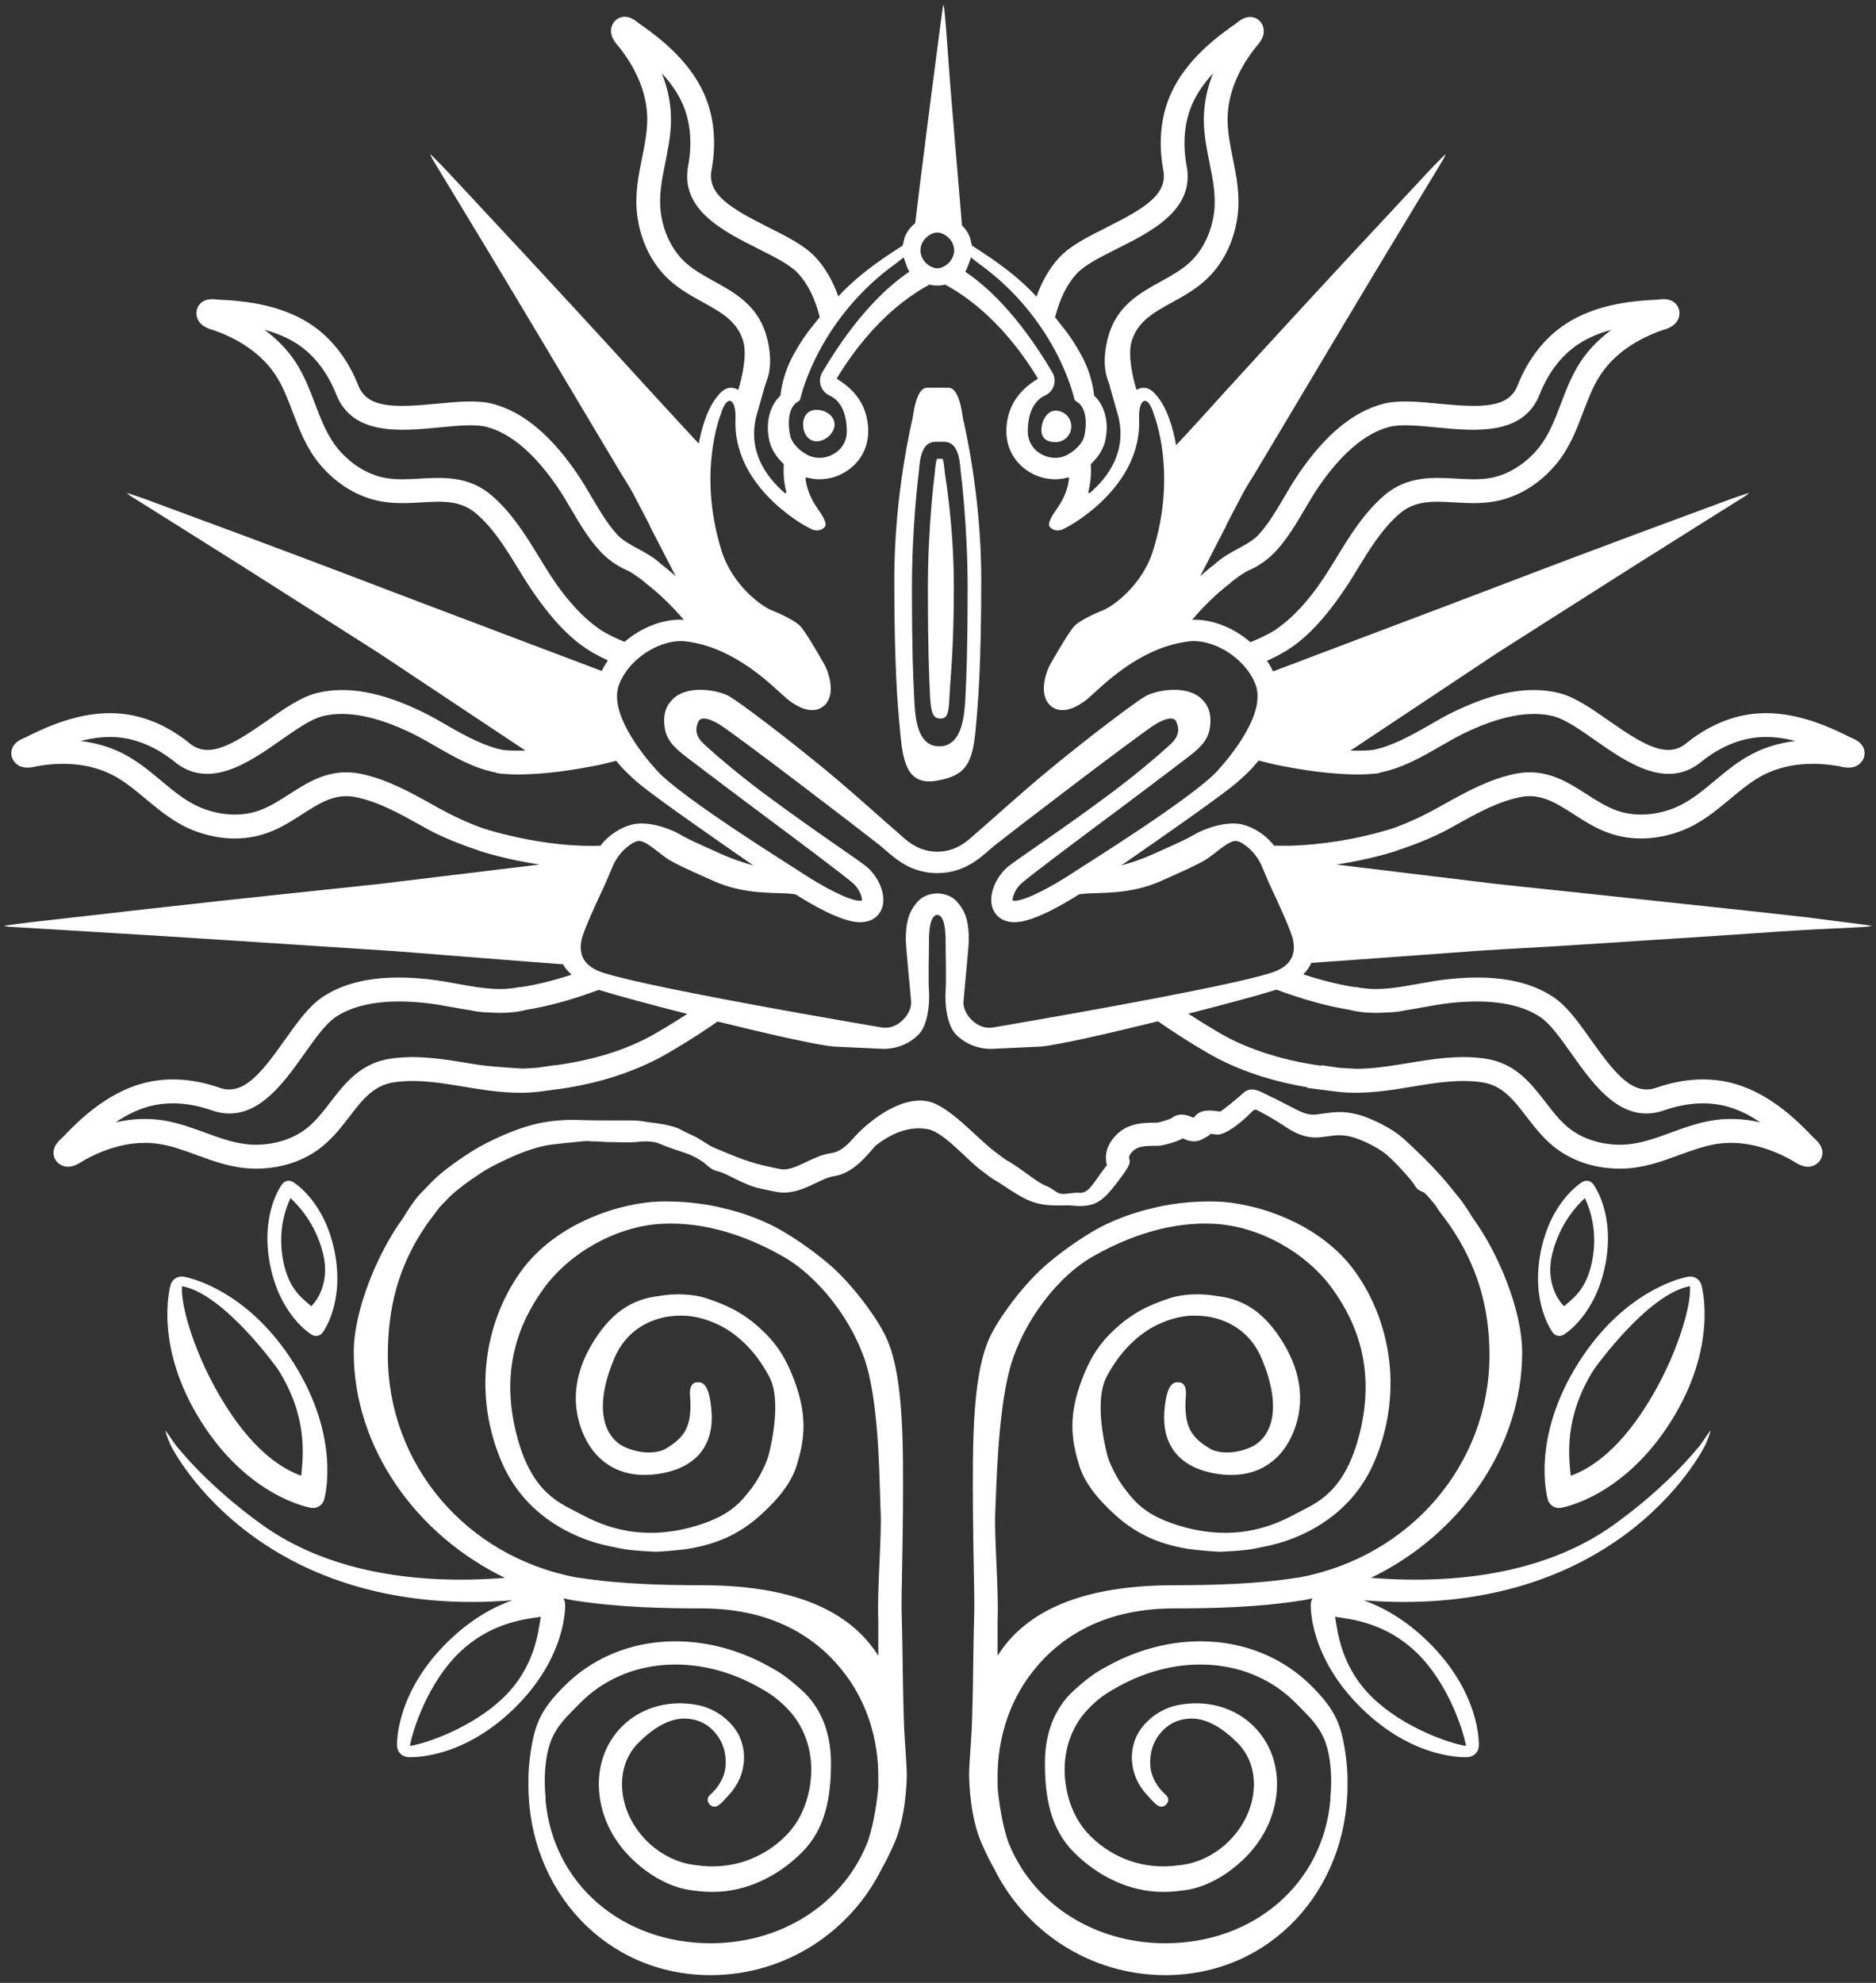 <svg width="141" height="149" viewBox="0 0 141 149" fill="none" xmlns="http://www.w3.org/2000/svg">
<rect x="0" y="0" width="141" height="149" fill="#333333" stroke="none"/>
<g id="Group">
<g id="Group_2">
<path id="Vector" d="M69.903 52.286C69.966 53.612 70.148 53.996 70.678 53.996C71.249 53.996 71.306 53.546 71.371 52.188C71.438 50.797 71.691 48.82 71.691 44.072C71.691 39.47 71.022 35.618 71.017 35.579C71.015 35.566 71.014 35.553 71.013 35.539C70.966 34.894 70.894 34.601 70.85 34.476H70.419C70.376 34.601 70.303 34.894 70.257 35.539C70.256 35.553 70.254 35.566 70.253 35.579C70.248 35.618 69.74 39.543 69.74 44.145C69.74 48.893 69.832 50.797 69.898 52.188L69.903 52.286Z" fill="white"/>
<path id="Vector_2" d="M67.649 54.932C67.858 57.257 68.177 59.036 70.38 58.669C72.602 58.3 73.096 57.364 73.33 54.794C73.508 52.84 73.751 50.164 73.751 43.503C73.751 37.051 72.403 31.562 72.39 31.507C72.384 31.482 72.379 31.457 72.375 31.431C72.141 29.725 71.746 29.137 71.287 29.137H69.679C69.221 29.137 68.825 29.725 68.591 31.431C68.587 31.457 68.582 31.482 68.576 31.507C68.563 31.562 67.215 37.06 67.215 43.503C67.215 50.164 67.458 52.84 67.636 54.794L67.649 54.932ZM69.063 35.422C69.142 34.342 69.316 33.197 70.333 33.197H70.936C71.953 33.197 72.127 34.342 72.206 35.422C72.246 35.739 72.727 39.623 72.727 44.145C72.727 48.926 72.635 50.849 72.567 52.254C72.503 53.591 72.384 56.081 70.596 56.081C68.883 56.081 68.777 53.836 68.706 52.351L68.702 52.254C68.634 50.85 68.542 48.926 68.542 44.145C68.542 39.623 69.023 35.739 69.063 35.422Z" fill="white"/>
<path id="Vector_3" d="M61.381 33.162C62.033 33.162 62.727 32.549 62.727 31.896C62.727 31.243 62.033 30.798 61.381 30.798C60.728 30.798 60.363 31.243 60.363 31.896C60.363 32.549 60.728 33.162 61.381 33.162Z" fill="white"/>
<path id="Vector_4" d="M78.274 32.295C78.274 32.948 78.684 33.224 79.337 33.224C79.99 33.224 80.519 32.694 80.519 32.041C80.519 31.389 79.99 30.86 79.337 30.86C78.684 30.86 78.274 31.642 78.274 32.295Z" fill="white"/>
<path id="Vector_5" d="M111.253 71.434C113.545 71.286 115.831 71.179 118.12 71.029C121.558 70.805 124.994 70.578 128.432 70.361C130.719 70.216 133.01 70.038 135.296 69.901C136.961 69.802 138.613 69.745 140.277 69.642C140.407 69.635 140.554 69.604 140.697 69.568L140.268 69.507C139.763 69.435 139.261 69.366 138.753 69.308L135.721 68.92C131.768 68.468 127.812 68.065 123.858 67.634C120.851 67.308 117.837 66.992 114.83 66.674C114.028 66.589 113.226 66.502 112.425 66.417L100.449 64.965C102.972 64.584 104.831 63.98 104.974 63.932L104.969 63.918C106.535 63.42 108.014 62.771 108.861 62.303L109.389 62.008C111.027 61.097 112.574 60.236 114.274 59.895C115.795 59.593 116.944 60.328 118.272 61.181C119.074 61.695 119.902 62.227 120.883 62.582C122.579 63.199 124.54 63.139 126.404 62.419C127.846 61.86 128.955 60.937 130.026 60.044C130.751 59.44 131.435 58.869 132.207 58.416C134.266 57.208 136.607 57.292 138.208 57.575L138.291 57.595C138.632 57.673 139.432 57.858 139.917 57.24C140.12 56.98 140.19 56.651 140.107 56.34C139.958 55.771 139.403 55.544 139.104 55.423L139.044 55.398C138.744 55.243 138.429 55.089 138.11 54.942C137.429 54.63 136.798 54.379 136.183 54.179C134.771 53.718 133.42 53.525 132.165 53.605C130.279 53.724 128.399 54.505 126.726 55.865C125.277 57.039 123.479 55.945 120.903 54.144C119.603 53.236 118.377 52.379 117.19 52.081C114.954 51.518 112.353 51.981 109.234 53.5C108.587 53.814 107.945 54.186 107.323 54.544C105.989 55.315 104.533 56.102 103.158 56.359C102.888 56.388 102.342 56.427 101.501 56.401L112.522 49.073C113.631 48.367 114.74 47.662 115.848 46.956C118.222 45.445 120.596 43.934 122.973 42.427C124.572 41.415 126.177 40.41 127.779 39.404C128.922 38.688 130.065 37.973 131.204 37.254C131.292 37.2 131.374 37.118 131.462 37.033L131.158 37.135C130.757 37.266 130.356 37.401 129.961 37.546L127.547 38.439C124.51 39.563 121.474 40.685 118.444 41.828C116.133 42.699 113.823 43.579 111.515 44.46C110.327 44.912 109.138 45.361 107.95 45.812L95.685 50.45C95.549 50.167 95.39 49.895 95.212 49.633C95.218 49.64 95.225 49.644 95.231 49.653C96.316 49.163 96.936 48.743 97.094 48.621C97.116 48.607 97.13 48.598 97.132 48.597C99.092 47.255 100.803 44.744 101.665 43.35L101.981 42.834C102.959 41.235 103.883 39.727 105.197 38.595C106.373 37.584 107.732 37.662 109.308 37.751C110.257 37.807 111.239 37.863 112.266 37.69C114.045 37.395 115.723 36.381 116.994 34.837C117.976 33.643 118.487 32.295 118.982 30.991C119.317 30.109 119.632 29.276 120.082 28.504C121.282 26.441 123.362 25.366 124.895 24.827L124.974 24.801C125.311 24.704 126.098 24.472 126.217 23.696C126.266 23.368 126.167 23.049 125.942 22.817C125.533 22.397 124.938 22.472 124.618 22.512L124.553 22.519C124.219 22.532 123.868 22.553 123.518 22.582C122.773 22.643 122.101 22.735 121.465 22.864C120.009 23.156 118.737 23.652 117.686 24.337C116.104 25.367 114.849 26.969 114.058 28.974C113.374 30.706 111.274 30.637 108.147 30.335C106.57 30.183 105.083 30.039 103.902 30.361C101.682 30.966 99.644 32.649 97.673 35.502C97.251 36.114 96.875 36.755 96.51 37.373C95.923 38.373 95.366 39.318 94.644 40.129C94.234 40.59 93.655 40.902 93.042 41.234C92.441 41.557 91.827 41.899 91.289 42.4C91.087 42.552 90.698 42.858 90.206 43.3L92.153 39.524L92.134 39.522C92.582 38.66 93.011 37.833 93.413 37.076C93.704 36.526 94.054 36.012 94.373 35.477C95.505 33.584 96.634 31.691 97.764 29.797C99.409 27.035 101.054 24.277 102.706 21.524C103.823 19.657 104.951 17.798 106.076 15.94C106.886 14.606 107.695 13.271 108.5 11.934C108.561 11.833 108.604 11.707 108.65 11.572L108.387 11.836C108.044 12.181 107.701 12.524 107.371 12.879L105.277 15.127C102.757 17.83 100.237 20.533 97.735 23.252C95.82 25.331 93.913 27.417 92.008 29.504C91.254 30.329 90.417 31.278 89.083 32.716C89.083 32.716 88.398 33.448 88.398 33.448C88.392 33.421 88.39 33.41 88.39 33.408C88.163 32.143 87.741 30.838 87.18 30.052C86.645 29.301 86.187 28.914 85.43 29.28C85.425 29.282 85.42 29.282 85.415 29.285C85.144 28.403 84.739 26.665 85.06 25.625C85.515 24.146 86.704 23.49 88.079 22.73C88.91 22.272 89.767 21.799 90.543 21.109C91.887 19.915 92.766 18.169 93.019 16.191C93.214 14.664 92.932 13.255 92.658 11.893C92.472 10.972 92.299 10.101 92.269 9.211C92.187 6.834 93.372 4.821 94.379 3.554L94.433 3.49C94.665 3.229 95.205 2.616 94.895 1.899C94.764 1.596 94.509 1.379 94.198 1.303C93.63 1.166 93.166 1.545 92.917 1.749L92.866 1.79C92.594 1.976 92.308 2.18 92.027 2.392C91.43 2.841 90.912 3.274 90.445 3.72C89.373 4.738 88.562 5.831 88.038 6.966C87.248 8.676 87.04 10.694 87.436 12.804C87.778 14.628 85.969 15.685 83.17 17.09C81.759 17.797 80.428 18.466 79.602 19.364C78.877 20.154 78.317 21.129 77.904 22.289C76.661 20.937 75.119 19.76 73.075 18.472C73.06 18.463 73.049 18.45 73.045 18.433C73.019 18.321 72.91 17.869 72.912 17.874C72.835 17.671 72.738 17.475 72.611 17.294C72.517 17.166 72.413 17.046 72.301 16.935C72.112 14.707 71.921 12.464 71.74 10.247C71.59 8.414 71.428 6.601 71.3 4.768C71.191 3.211 71.106 2.034 70.97 0.665C70.96 0.563 70.93 0.455 70.894 0.339L70.843 0.665C70.776 1.067 69.525 10.742 69.139 13.88C69.021 14.841 68.905 15.803 68.788 16.765C68.793 16.761 68.799 16.758 68.804 16.754C68.61 16.912 68.432 17.091 68.284 17.294C68.156 17.475 68.06 17.671 67.982 17.874C67.984 17.869 67.875 18.321 67.849 18.433C67.845 18.45 67.834 18.463 67.819 18.472C65.784 19.754 64.247 20.926 63.007 22.27C62.593 21.112 62.034 20.137 61.31 19.348C60.483 18.449 59.153 17.781 57.742 17.074C54.943 15.669 53.134 14.612 53.476 12.788C53.872 10.678 53.663 8.66 52.874 6.95C52.349 5.815 51.539 4.722 50.467 3.704C50 3.258 49.482 2.824 48.884 2.376C48.603 2.164 48.318 1.96 48.045 1.774L47.994 1.733C47.745 1.529 47.282 1.15 46.714 1.287C46.402 1.363 46.147 1.58 46.016 1.882C45.706 2.6 46.247 3.213 46.478 3.474L46.533 3.538C47.54 4.805 48.724 6.818 48.643 9.195C48.613 10.085 48.44 10.955 48.254 11.877C47.98 13.239 47.698 14.648 47.893 16.175C48.146 18.152 49.025 19.899 50.368 21.093C51.145 21.783 52.001 22.256 52.833 22.714C54.208 23.473 55.397 24.13 55.852 25.609C56.175 26.656 55.762 28.413 55.49 29.288C55.482 29.285 55.473 29.284 55.464 29.28C54.707 28.914 54.25 29.301 53.714 30.052C53.168 30.818 52.749 32.099 52.517 33.334C51.19 31.904 49.733 30.324 48.984 29.504C47.079 27.417 45.172 25.331 43.257 23.252C40.756 20.533 38.236 17.83 35.716 15.127L33.622 12.879C33.291 12.524 32.948 12.181 32.605 11.836L32.342 11.572C32.388 11.707 32.431 11.833 32.492 11.934C33.297 13.271 34.107 14.606 34.916 15.94C36.041 17.799 37.169 19.658 38.286 21.524C39.938 24.277 41.583 27.035 43.228 29.797C44.358 31.691 45.487 33.584 46.619 35.477C46.938 36.012 47.288 36.526 47.58 37.076C47.981 37.833 48.411 38.66 48.858 39.522L48.839 39.524L50.788 43.303C50.295 42.86 49.906 42.553 49.703 42.4C49.166 41.899 48.551 41.557 47.95 41.234C47.338 40.902 46.759 40.59 46.348 40.129C45.626 39.318 45.069 38.373 44.482 37.373C44.117 36.755 43.741 36.114 43.319 35.502C41.348 32.649 39.31 30.966 37.09 30.361C35.91 30.039 34.422 30.183 32.846 30.335C29.719 30.637 27.618 30.706 26.934 28.974C26.143 26.969 24.889 25.367 23.306 24.337C22.255 23.652 20.983 23.156 19.527 22.864C18.891 22.735 18.219 22.643 17.474 22.582C17.124 22.553 16.773 22.532 16.439 22.519L16.374 22.512C16.054 22.472 15.46 22.397 15.05 22.817C14.826 23.049 14.726 23.368 14.775 23.696C14.894 24.472 15.681 24.704 16.018 24.801L16.098 24.827C17.63 25.366 19.71 26.441 20.91 28.504C21.36 29.276 21.676 30.109 22.01 30.991C22.506 32.295 23.017 33.643 23.998 34.837C25.27 36.381 26.948 37.395 28.726 37.69C29.753 37.863 30.736 37.807 31.684 37.751C33.261 37.662 34.62 37.584 35.796 38.595C37.11 39.727 38.033 41.235 39.011 42.834L39.327 43.35C40.189 44.744 41.901 47.255 43.861 48.597C43.862 48.598 43.876 48.607 43.898 48.621C44.056 48.743 44.607 49.133 45.69 49.622C45.516 49.878 45.359 50.143 45.224 50.419L33.042 45.812C31.854 45.361 30.665 44.912 29.477 44.46C27.169 43.579 24.86 42.699 22.548 41.828C19.519 40.685 16.483 39.563 13.445 38.439L11.031 37.546C10.637 37.401 10.235 37.266 9.834 37.135L9.53 37.033C9.618 37.118 9.7 37.2 9.788 37.254C10.928 37.973 12.07 38.688 13.213 39.404C14.816 40.41 16.42 41.415 18.019 42.427C20.396 43.934 22.77 45.445 25.144 46.956C26.253 47.662 27.361 48.367 28.47 49.073L39.491 56.401C38.651 56.427 38.104 56.388 37.834 56.359C36.459 56.102 35.003 55.315 33.669 54.544C33.048 54.186 32.405 53.814 31.758 53.5C28.639 51.981 26.039 51.518 23.802 52.081C22.615 52.379 21.389 53.236 20.09 54.144C17.513 55.945 15.715 57.039 14.267 55.865C12.594 54.505 10.714 53.724 8.828 53.605C7.572 53.525 6.222 53.718 4.81 54.179C4.195 54.379 3.563 54.63 2.882 54.942C2.563 55.089 2.248 55.243 1.949 55.398L1.888 55.423C1.589 55.544 1.034 55.771 0.885 56.34C0.802 56.651 0.872 56.98 1.075 57.24C1.56 57.858 2.361 57.673 2.701 57.595L2.784 57.575C4.385 57.292 6.726 57.208 8.785 58.416C9.557 58.869 10.242 59.44 10.966 60.044C12.037 60.937 13.146 61.86 14.588 62.419C16.453 63.139 18.413 63.199 20.11 62.582C21.09 62.227 21.918 61.695 22.721 61.181C24.048 60.328 25.197 59.593 26.718 59.896C28.418 60.236 29.965 61.097 31.603 62.008L32.132 62.303C32.978 62.771 34.458 63.42 36.023 63.918L36.018 63.932C36.161 63.98 38.021 64.585 40.546 64.965L28.568 66.417C27.766 66.502 26.965 66.589 26.162 66.674C23.155 66.992 20.141 67.308 17.134 67.634C13.18 68.065 9.224 68.513 5.272 68.965L2.24 69.308C1.731 69.366 1.229 69.435 0.724 69.507L0.295 69.568C0.438 69.604 0.585 69.635 0.715 69.642C2.379 69.745 4.031 69.842 5.696 69.941C7.982 70.077 10.274 70.216 12.56 70.361C15.998 70.578 19.435 70.805 22.872 71.029C25.161 71.179 27.453 71.33 29.744 71.477C32.357 71.678 39.608 72.267 42.331 72.461C42.47 72.767 42.672 72.958 42.96 73.243C41.408 73.744 40.12 74.034 39.093 74.185C39.09 74.177 39.088 74.17 39.085 74.162C38.94 74.197 38.792 74.221 38.644 74.244C38.376 74.276 38.127 74.3 37.899 74.316C36.779 74.358 35.592 74.146 34.365 73.924C33.657 73.795 32.926 73.663 32.21 73.586C28.753 73.208 26.137 73.648 24.22 74.936C23.2 75.621 22.332 76.845 21.413 78.14C19.59 80.713 18.263 82.352 16.498 81.735C14.46 81.019 12.419 80.918 10.599 81.443C9.388 81.792 8.178 82.432 7.001 83.344C6.486 83.743 5.974 84.192 5.439 84.718C5.188 84.965 4.941 85.216 4.712 85.462L4.662 85.506C4.423 85.722 3.976 86.125 4.025 86.711C4.053 87.034 4.23 87.321 4.512 87.498C5.178 87.917 5.869 87.471 6.166 87.281L6.236 87.236C7.652 86.427 9.831 85.555 12.186 85.998C13.066 86.165 13.904 86.471 14.793 86.797C16.107 87.277 17.465 87.774 19.015 87.812C19.092 87.815 19.169 87.816 19.245 87.816C21.163 87.816 22.945 87.211 24.283 86.1C25.088 85.432 25.691 84.65 26.272 83.894C27.238 82.639 28.072 81.554 29.613 81.327C31.332 81.073 33.082 81.362 34.935 81.669L35.536 81.768C37.097 82.021 38.848 82.246 40.581 82.024C40.604 82.021 42.759 81.739 42.749 81.725C44.788 81.385 47.412 80.683 49.897 79.31C50.001 79.251 51.972 78.137 53.933 76.76C57.77 77.708 61.558 78.566 62.701 78.644C62.797 78.65 66.296 78.816 66.391 78.816C67.404 78.816 68.331 78.445 69.025 77.755C69.734 77.05 69.88 75.437 69.827 74.575C69.76 73.479 69.823 71.737 69.823 70.689C69.823 68.949 70.236 68.763 70.447 68.742C70.659 68.763 71.071 68.949 71.071 70.689C71.071 71.737 71.135 73.479 71.067 74.575C71.014 75.437 71.16 77.05 71.869 77.755C72.563 78.445 73.49 78.816 74.504 78.816C74.598 78.816 78.097 78.65 78.193 78.644C79.344 78.566 83.172 77.697 87.034 76.742C89.003 78.127 90.991 79.251 91.095 79.31C93.58 80.683 96.242 81.365 98.281 81.705C98.271 81.719 98.262 81.734 98.252 81.748C98.871 81.827 100.389 82.021 100.411 82.024C102.145 82.246 103.895 82.021 105.457 81.768L106.058 81.669C107.91 81.362 109.66 81.073 111.379 81.327C112.92 81.554 113.754 82.639 114.72 83.894C115.302 84.65 115.904 85.432 116.709 86.1C118.047 87.211 119.83 87.816 121.747 87.816C121.824 87.816 121.9 87.815 121.978 87.812C123.528 87.774 124.885 87.277 126.2 86.797C127.088 86.471 127.926 86.165 128.806 85.998C131.161 85.555 133.34 86.427 134.756 87.236L134.826 87.281C135.123 87.471 135.814 87.917 136.48 87.498C136.762 87.321 136.939 87.034 136.967 86.711C137.017 86.125 136.57 85.722 136.33 85.506L136.28 85.462C136.051 85.216 135.805 84.965 135.553 84.718C135.018 84.192 134.506 83.743 133.992 83.344C132.814 82.432 131.604 81.792 130.393 81.443C128.573 80.918 126.532 81.019 124.495 81.735C122.729 82.352 121.403 80.713 119.579 78.14C118.66 76.845 117.793 75.621 116.772 74.936C114.855 73.648 112.239 73.208 108.782 73.586C108.066 73.663 107.335 73.795 106.627 73.924C105.4 74.146 104.214 74.358 103.093 74.316C102.865 74.3 102.616 74.276 102.349 74.244C102.2 74.221 102.052 74.197 101.907 74.162C101.905 74.17 101.902 74.177 101.899 74.185C100.856 74.031 99.543 73.735 97.958 73.219C98.23 72.942 98.424 72.65 98.559 72.355C101.197 72.167 108.606 71.638 111.253 71.434ZM92.077 44.123C92.078 44.124 92.08 44.126 92.082 44.127C92.118 44.095 92.166 44.053 92.223 44.005C92.398 43.866 92.504 43.789 92.509 43.786L92.501 43.775C92.9 43.452 93.455 43.034 93.879 42.85C94.597 42.539 95.361 42.016 95.98 41.321C96.821 40.377 97.447 39.312 98.054 38.28C98.418 37.663 98.76 37.079 99.146 36.522C100.844 34.063 102.603 32.572 104.374 32.089C105.238 31.852 106.567 31.982 107.975 32.118C110.879 32.4 114.493 32.75 115.724 29.632C116.376 27.976 117.394 26.663 118.663 25.838C119.355 25.386 120.178 25.034 121.115 24.783C120.037 25.572 119.164 26.52 118.535 27.602C118.012 28.502 117.654 29.444 117.308 30.355C116.844 31.577 116.406 32.731 115.612 33.698C114.631 34.891 113.304 35.703 111.973 35.924C111.142 36.062 110.3 36.014 109.41 35.962C107.697 35.865 105.754 35.752 104.029 37.237C102.503 38.551 101.461 40.252 100.454 41.898L100.141 42.407C99.515 43.422 98.034 45.838 95.886 47.308C95.881 47.312 95.879 47.313 95.874 47.317C95.859 47.326 95.754 47.391 95.66 47.45C95.352 47.635 94.762 47.938 93.984 48.256L93.985 48.258C92.73 47.175 91.12 46.519 89.604 46.568C90.593 45.401 91.546 44.557 92.077 44.123ZM80.916 20.572C81.52 19.913 82.709 19.317 83.969 18.685C86.568 17.381 89.803 15.758 89.189 12.476C88.863 10.732 89.024 9.087 89.658 7.715C90.003 6.966 90.509 6.232 91.168 5.524C90.675 6.761 90.443 8.024 90.485 9.272C90.52 10.308 90.718 11.293 90.909 12.245C91.166 13.522 91.407 14.729 91.249 15.966C91.054 17.493 90.365 18.88 89.359 19.774C88.731 20.331 87.996 20.738 87.219 21.168C85.72 21.994 84.021 22.932 83.354 25.098C82.99 26.28 82.901 27.533 83.252 28.525C83.306 28.677 83.361 28.834 83.416 28.992L83.401 28.989L84.067 31.344C84.672 33.922 83.333 35.816 81.924 37.034C81.865 37.085 81.779 37.029 81.798 36.954C81.949 36.37 82.032 35.69 81.986 34.91C81.984 34.889 81.992 34.868 82.007 34.853C82.485 34.403 82.998 33.733 83.118 32.856C83.179 32.547 83.431 30.887 82.242 29.725C82.232 29.715 82.225 29.703 82.224 29.689C82.213 29.504 82.099 28.085 81.112 26.4C80.77 25.813 80.421 25.24 79.871 24.566L79.841 24.528C79.54 24.148 79.383 23.951 79.299 23.845C79.646 22.469 80.183 21.37 80.916 20.572ZM72.978 19.34C72.976 19.345 73.457 19.716 73.483 19.743C73.486 19.745 73.486 19.745 73.489 19.747C79.345 23.915 80.678 29.727 80.698 29.798L80.775 30.073L81.009 30.238C81.87 30.845 81.549 32.498 81.54 32.542L81.525 32.623C81.433 33.359 80.642 33.942 80.348 34.102L80.307 34.126C79.705 34.495 78.921 34.496 78.261 34.126C77.618 33.766 77.249 33.144 77.249 32.418C77.249 30.581 78.059 29.939 78.541 29.721C78.86 29.577 79.102 29.305 79.208 28.972C79.312 28.642 79.272 28.282 79.096 27.983C76.503 23.591 74.082 21.441 72.547 20.419C72.545 20.421 72.543 20.423 72.541 20.425C72.692 20.229 72.886 19.574 72.978 19.34ZM69.41 18.091L69.418 18.08C69.655 17.751 70.039 17.479 70.445 17.479C70.445 17.479 70.446 17.48 70.447 17.48C70.448 17.48 70.449 17.479 70.45 17.479C70.855 17.479 71.239 17.751 71.476 18.08L71.485 18.091C71.635 18.306 71.713 18.555 71.713 18.816C71.713 19.446 71.204 20.031 70.582 20.148C70.537 20.157 70.492 20.158 70.447 20.16C70.402 20.158 70.358 20.157 70.312 20.148C69.69 20.031 69.181 19.446 69.181 18.816C69.181 18.555 69.259 18.306 69.41 18.091ZM67.406 19.747C67.408 19.745 67.409 19.745 67.411 19.743C67.438 19.716 67.918 19.345 67.916 19.34C68.008 19.574 68.202 20.229 68.353 20.425C68.352 20.423 68.349 20.421 68.348 20.419C66.812 21.441 64.391 23.591 61.799 27.983C61.623 28.282 61.582 28.642 61.687 28.972C61.792 29.305 62.035 29.577 62.353 29.721C62.835 29.939 63.645 30.581 63.645 32.418C63.645 33.144 63.276 33.766 62.634 34.126C61.974 34.496 61.19 34.495 60.587 34.126L60.546 34.102C60.252 33.942 59.461 33.359 59.37 32.623L59.355 32.542C59.345 32.498 59.024 30.845 59.885 30.238L60.119 30.073L60.197 29.798C60.217 29.727 61.549 23.915 67.406 19.747ZM53.693 21.151C52.916 20.722 52.18 20.315 51.553 19.758C50.546 18.863 49.857 17.476 49.663 15.95C49.505 14.713 49.746 13.506 50.003 12.228C50.194 11.277 50.392 10.291 50.427 9.255C50.469 8.007 50.236 6.745 49.744 5.508C50.403 6.216 50.909 6.95 51.254 7.698C51.888 9.07 52.048 10.716 51.723 12.46C51.109 15.742 54.344 17.365 56.943 18.669C58.203 19.301 59.392 19.897 59.996 20.556C60.728 21.353 61.265 22.45 61.612 23.825C61.532 23.924 61.376 24.122 61.053 24.528L61.024 24.565C60.473 25.24 60.124 25.813 59.783 26.4C58.796 28.085 58.681 29.504 58.67 29.689C58.669 29.703 58.663 29.715 58.652 29.725C57.463 30.887 57.716 32.547 57.776 32.856C57.897 33.733 58.409 34.403 58.887 34.853C58.902 34.868 58.91 34.889 58.909 34.91C58.862 35.69 58.945 36.37 59.096 36.953C59.115 37.029 59.029 37.085 58.97 37.034C57.561 35.816 56.222 33.922 56.828 31.344L57.464 29.091C57.528 28.894 57.593 28.698 57.66 28.509C58.011 27.517 57.922 26.264 57.558 25.082C56.891 22.915 55.192 21.978 53.693 21.151ZM58.648 52.062C58.938 52.326 59.147 52.518 59.321 52.647C60.638 53.625 61.437 53.423 61.876 53.082C62.543 52.563 62.624 51.478 62.09 50.18C62.011 49.988 60.55 47.428 60.116 47.014C59.533 46.458 58.024 45.871 58.009 45.865C57.276 45.581 55.048 44.005 54.228 41.372C52.398 35.495 54.153 31.2 54.17 31.14C54.602 29.602 55.348 29.889 55.279 31.483C55.072 36.325 59.95 39.282 61.006 39.771C61.34 39.925 61.763 39.877 61.992 39.592C62.109 39.446 62.046 39.234 61.888 38.907C61.807 38.739 61.691 38.57 61.556 38.375C61.207 37.869 60.687 37.116 60.542 35.968C60.535 35.911 60.589 35.865 60.644 35.88C60.951 35.965 61.268 36.012 61.589 36.012C62.214 36.012 62.846 35.852 63.42 35.53C64.569 34.887 65.255 33.724 65.255 32.418C65.255 30.111 63.768 29.005 62.933 28.488C62.901 28.468 62.895 28.427 62.914 28.396C65.722 23.782 68.731 22.004 69.851 21.387C69.85 21.387 69.848 21.386 69.847 21.386C70.039 21.431 70.238 21.457 70.444 21.457C70.445 21.457 70.446 21.457 70.447 21.457C70.448 21.457 70.45 21.457 70.451 21.457C70.656 21.457 70.855 21.431 71.047 21.386C71.046 21.386 71.045 21.387 71.043 21.387C72.163 22.004 75.173 23.782 77.981 28.396C78 28.427 77.993 28.468 77.961 28.488C77.127 29.005 75.639 30.111 75.639 32.418C75.639 33.724 76.326 34.887 77.474 35.53C78.049 35.852 78.681 36.012 79.306 36.012C79.626 36.012 79.943 35.965 80.251 35.88C80.306 35.865 80.36 35.911 80.353 35.968C80.207 37.116 79.688 37.869 79.339 38.375C79.204 38.57 79.087 38.739 79.007 38.907C78.848 39.234 78.785 39.446 78.902 39.592C79.131 39.877 79.555 39.925 79.888 39.771C80.944 39.282 85.822 36.325 85.615 31.483C85.547 29.889 86.292 29.602 86.724 31.14C86.741 31.2 88.496 35.495 86.666 41.372C85.846 44.005 83.619 45.581 82.885 45.865C82.87 45.871 81.361 46.458 80.778 47.014C80.345 47.428 78.883 49.988 78.804 50.18C78.271 51.478 78.351 52.563 79.019 53.082C79.458 53.423 80.256 53.625 81.573 52.647C81.747 52.518 81.956 52.326 82.246 52.062C83.489 50.925 86.076 48.56 89.413 48.189C91.05 48.008 93.481 49.273 94.344 51.382C95.203 53.48 92.673 56.629 91.529 57.894C89.633 59.99 81.15 65.227 80.426 65.723C79.168 66.54 77.163 67.659 76.286 67.687C76.198 67.691 76.143 67.682 76.113 67.675C76.078 67.476 76.256 66.857 76.734 66.412C77.295 65.888 81.437 62.797 84.462 60.54C87.175 58.514 88.837 57.234 89.214 56.952C90.357 56.097 90.793 55.534 90.927 54.73C91.117 53.591 90.755 52.924 90.281 52.49C89.113 51.418 86.842 51.878 86.068 52.33C85.321 52.766 82.081 55.189 78.872 57.832C76.636 59.675 74.088 62.003 73.782 62.247C72.992 62.879 72.174 63.982 70.447 64.002C68.721 63.982 67.903 62.879 67.112 62.247C66.806 62.003 64.259 59.675 62.022 57.832C58.813 55.189 55.574 52.766 54.827 52.33C54.052 51.878 51.782 51.418 50.613 52.49C50.139 52.924 49.778 53.591 49.968 54.73C50.102 55.534 50.537 56.097 51.68 56.952C52.057 57.234 53.719 58.514 56.432 60.54C59.457 62.797 63.599 65.888 64.16 66.412C64.638 66.857 64.816 67.476 64.781 67.675C64.751 67.682 64.696 67.691 64.608 67.687C63.732 67.659 61.726 66.54 60.469 65.723C59.744 65.227 51.262 59.99 49.365 57.894C48.221 56.629 45.692 53.48 46.55 51.382C47.413 49.273 49.845 48.008 51.482 48.189C54.818 48.56 57.405 50.925 58.648 52.062ZM45.332 47.45C45.238 47.391 45.133 47.326 45.118 47.317C45.113 47.313 45.111 47.312 45.106 47.308C42.958 45.838 41.477 43.422 40.851 42.407L40.538 41.898C39.531 40.252 38.49 38.551 36.963 37.237C35.239 35.752 33.295 35.865 31.582 35.962C30.692 36.014 29.85 36.062 29.02 35.924C27.688 35.703 26.361 34.891 25.381 33.698C24.587 32.731 24.148 31.577 23.684 30.355C23.338 29.444 22.98 28.502 22.457 27.602C21.828 26.52 20.955 25.572 19.877 24.783C20.815 25.034 21.637 25.386 22.329 25.838C23.598 26.663 24.616 27.976 25.268 29.632C26.499 32.75 30.113 32.4 33.018 32.118C34.425 31.982 35.754 31.852 36.618 32.089C38.389 32.572 40.148 34.063 41.846 36.522C42.233 37.079 42.575 37.663 42.938 38.28C43.546 39.312 44.172 40.377 45.012 41.321C45.631 42.016 46.395 42.539 47.113 42.85C47.537 43.034 48.093 43.452 48.491 43.775L48.483 43.786C48.489 43.789 48.594 43.866 48.77 44.005C48.826 44.053 48.874 44.095 48.911 44.127C48.912 44.126 48.914 44.124 48.916 44.123C49.446 44.557 50.4 45.401 51.389 46.568C49.857 46.487 48.217 47.14 46.94 48.232C46.162 47.913 45.64 47.634 45.332 47.45ZM38.152 62.754C38.152 62.751 38.152 62.748 38.153 62.746C38.063 62.73 37.971 62.706 37.88 62.687C37.069 62.483 36.57 62.323 36.553 62.317L36.55 62.326C35.171 61.867 33.846 61.203 32.997 60.734L32.474 60.443C30.788 59.504 29.045 58.534 27.069 58.138C24.835 57.692 23.198 58.743 21.753 59.671C21.002 60.154 20.292 60.609 19.498 60.898C18.229 61.36 16.674 61.305 15.234 60.747C14.066 60.294 13.118 59.504 12.113 58.666C11.365 58.042 10.59 57.396 9.692 56.87C8.609 56.236 7.384 55.837 6.057 55.681C6.997 55.437 7.892 55.341 8.714 55.394C10.225 55.489 11.755 56.135 13.139 57.256C15.743 59.371 18.723 57.288 21.116 55.614C22.276 54.802 23.371 54.037 24.241 53.817C26.022 53.368 28.289 53.804 30.975 55.112C31.565 55.399 32.153 55.739 32.773 56.097C34.14 56.886 35.637 57.745 37.297 58.056L37.291 58.085C37.336 58.094 37.873 58.194 38.95 58.194C40.115 58.194 41.912 58.077 44.403 57.6C44.483 57.585 44.564 57.569 44.645 57.553C45.224 57.448 45.836 57.295 46.31 57.168C46.836 57.816 47.511 58.484 48.371 59.16C49.861 60.331 53.819 63.093 56.619 65.029C55.882 64.834 55.083 64.567 54.251 64.192L53.566 63.885C52.464 63.391 51.668 63.035 51.095 62.696C50.343 62.252 48.701 61.661 47.498 61.96C46.73 62.152 45.809 62.671 45.128 63.55C42.437 63.646 39.779 63.146 38.152 62.754ZM49.046 77.784C46.486 79.198 43.748 79.773 41.793 80.043C41.735 80.043 41.681 80.058 41.672 80.045C41.212 80.112 40.46 80.221 40.431 80.225C40.382 80.232 40.333 80.234 40.284 80.24C39.66 80.29 39.283 80.294 39.269 80.294C39.269 80.294 36.911 80.17 35.822 79.993L35.228 79.897C33.32 79.581 31.349 79.254 29.351 79.55C27.092 79.883 25.901 81.431 24.849 82.796C24.303 83.506 23.788 84.177 23.137 84.716C22.094 85.583 20.606 86.053 19.06 86.017C17.805 85.984 16.64 85.559 15.41 85.108C14.493 84.773 13.545 84.425 12.518 84.232C11.283 83.999 9.991 84.038 8.686 84.338C9.49 83.792 10.3 83.399 11.097 83.169C12.556 82.748 14.219 82.84 15.904 83.431C19.075 84.544 21.183 81.57 22.878 79.18C23.699 78.023 24.474 76.93 25.22 76.429C26.749 75.403 29.035 75.045 32.014 75.371C32.668 75.443 33.337 75.564 34.045 75.692C34.483 75.772 34.932 75.853 35.389 75.922C35.59 75.973 36.082 76.071 36.888 76.087C37.794 76.144 38.712 76.102 39.615 75.87C41.034 75.64 42.822 75.193 45.008 74.382C45.026 74.387 45.041 74.394 45.059 74.399C46.237 74.768 48.813 75.465 51.656 76.189C50.24 77.109 49.062 77.775 49.046 77.784ZM74.681 77.2C73.85 77.342 73.305 76.912 73.004 76.613C72.57 76.181 72.393 75.638 72.413 75.315C72.448 74.753 72.814 71.165 72.814 70.641C72.814 69.492 72.677 68.628 71.993 67.837L71.994 67.836C71.987 67.827 71.978 67.815 71.966 67.801L71.967 67.8L71.96 67.793C71.95 67.781 71.934 67.764 71.921 67.749C71.735 67.535 71.284 67.155 70.447 67.133C69.611 67.155 69.16 67.535 68.974 67.749C68.96 67.764 68.944 67.781 68.934 67.793L68.928 67.8L68.928 67.801C68.916 67.815 68.907 67.827 68.9 67.836L68.901 67.837C68.218 68.628 68.081 69.492 68.081 70.641C68.081 71.165 68.447 74.753 68.481 75.315C68.501 75.638 68.325 76.181 67.891 76.613C67.59 76.912 67.044 77.342 66.214 77.2C58.626 75.904 48.363 74.044 45.411 73.12C43.55 72.559 43.575 71.395 43.699 70.669C43.804 70.056 44.785 67.913 45.395 66.618C45.637 66.105 45.839 65.577 46.067 65.057C46.519 64.024 47.411 63.325 47.917 63.198C48.486 63.056 49.639 64.228 50.276 64.603C50.927 64.988 51.758 65.36 52.908 65.875L53.59 66.182C56.047 67.288 58.286 67.026 59.489 67.166C59.598 67.178 59.697 67.19 59.79 67.201C60.885 67.901 63.17 69.251 64.556 69.296C64.586 69.297 64.616 69.297 64.644 69.297C65.737 69.297 66.137 68.619 66.26 68.32C66.677 67.311 66.055 65.977 65.258 65.235C64.677 64.692 61.533 62.69 57.295 59.528C55.066 57.864 53.024 56.055 52.726 55.729C52.094 55.034 52.424 54.389 52.437 54.376C52.449 54.367 52.471 53.502 54.016 54.402C55.094 55.031 64.992 62.614 66.108 63.505C66.973 64.196 68.156 65.593 70.447 65.612C72.739 65.593 73.922 64.196 74.786 63.505C75.902 62.614 85.8 55.031 86.879 54.402C88.423 53.502 88.445 54.367 88.457 54.376C88.47 54.389 88.8 55.034 88.168 55.729C87.871 56.055 85.828 57.864 83.599 59.528C79.362 62.69 76.217 64.692 75.636 65.235C74.84 65.977 74.218 67.311 74.634 68.32C74.757 68.619 75.158 69.297 76.25 69.297C76.279 69.297 76.308 69.297 76.338 69.296C77.725 69.251 80.009 67.901 81.104 67.201C81.198 67.19 81.296 67.178 81.405 67.166C82.608 67.026 84.847 67.288 87.304 66.182L87.987 65.875C89.136 65.36 89.967 64.988 90.618 64.603C91.255 64.228 92.408 63.056 92.977 63.198C93.484 63.325 94.375 64.024 94.828 65.057C95.055 65.577 95.257 66.105 95.499 66.618C96.11 67.913 97.091 70.056 97.195 70.669C97.32 71.395 97.344 72.559 95.483 73.12C92.531 74.044 82.269 75.904 74.681 77.2ZM101.378 75.87C102.28 76.102 103.199 76.144 104.104 76.087C104.91 76.071 105.402 75.973 105.603 75.922C106.06 75.853 106.509 75.772 106.947 75.692C107.655 75.564 108.324 75.443 108.978 75.371C111.957 75.045 114.243 75.403 115.772 76.429C116.518 76.93 117.294 78.023 118.114 79.18C119.809 81.57 121.917 84.544 125.089 83.431C126.774 82.84 128.437 82.748 129.895 83.169C130.693 83.399 131.502 83.792 132.307 84.338C131.001 84.038 129.709 83.999 128.474 84.232C127.448 84.425 126.499 84.773 125.582 85.108C124.352 85.559 123.187 85.984 121.932 86.017C120.386 86.053 118.898 85.583 117.855 84.716C117.205 84.177 116.689 83.506 116.143 82.796C115.091 81.431 113.9 79.883 111.641 79.55C109.643 79.254 107.672 79.581 105.764 79.897L105.171 79.993C104.081 80.17 102.894 80.331 101.723 80.311L101.723 80.294C101.709 80.294 101.333 80.29 100.709 80.24C100.66 80.234 100.61 80.232 100.562 80.225C100.533 80.221 99.781 80.112 99.32 80.045C99.312 80.058 99.303 80.072 99.296 80.085C97.34 79.815 94.507 79.198 91.946 77.784C91.931 77.775 90.737 77.099 89.31 76.171C92.125 75.453 94.667 74.765 95.835 74.399C95.872 74.388 95.902 74.375 95.938 74.364C98.144 75.186 99.949 75.638 101.378 75.87ZM95.772 63.542C95.797 63.574 95.814 63.613 95.836 63.647C95.15 62.709 94.192 62.159 93.396 61.96C92.194 61.661 90.552 62.252 89.799 62.696C89.227 63.035 88.43 63.391 87.329 63.885L86.643 64.192C85.812 64.567 85.013 64.834 84.275 65.029C87.076 63.093 91.034 60.331 92.524 59.16C93.392 58.477 94.07 57.804 94.599 57.149C95.074 57.277 95.786 57.451 96.347 57.553C96.428 57.569 96.509 57.585 96.589 57.6C99.081 58.077 100.877 58.194 102.042 58.194C103.12 58.194 103.656 58.094 103.701 58.085L103.695 58.056C105.355 57.745 106.852 56.886 108.219 56.097C108.839 55.739 109.428 55.399 110.018 55.112C112.704 53.804 114.97 53.368 116.751 53.817C117.621 54.037 118.716 54.802 119.876 55.614C122.27 57.288 125.249 59.371 127.854 57.256C129.237 56.135 130.767 55.489 132.278 55.394C133.1 55.341 133.995 55.437 134.935 55.681C133.608 55.837 132.383 56.236 131.301 56.87C130.402 57.396 129.627 58.042 128.88 58.666C127.874 59.504 126.926 60.294 125.758 60.747C124.319 61.305 122.763 61.36 121.494 60.898C120.701 60.609 119.991 60.154 119.239 59.671C117.794 58.743 116.157 57.692 113.924 58.138C111.948 58.534 110.205 59.504 108.518 60.443L107.995 60.734C107.146 61.203 105.822 61.867 104.443 62.326L104.44 62.317C104.422 62.323 103.923 62.483 103.112 62.687C103.022 62.706 102.93 62.73 102.84 62.746C102.84 62.748 102.84 62.751 102.841 62.754C101.212 63.147 98.463 63.638 95.772 63.542Z" fill="white"/>
</g>
<g id="Group_3">
<path id="Vector_6" d="M128.534 107.514C128.118 108.09 127.809 108.61 127.571 108.845C127.53 108.885 125.373 111.646 121.304 114.568C116.567 117.971 110.095 119.13 103.038 118.565C109.674 115.373 114.405 108.81 114.405 101.612C114.405 98.399 112.543 94.044 110.737 91.586C110.737 91.586 110.33 90.909 109.906 90.321L109.907 90.321C109.905 90.32 109.904 90.318 109.903 90.317C109.755 90.112 109.606 89.919 109.47 89.769C108.562 88.623 107.705 87.599 105.594 85.658C105.543 85.61 105.471 85.537 105.378 85.468C105.232 85.337 104.451 84.679 102.919 84.046C101.394 83.418 100.375 83.554 99.767 83.635C99.694 83.645 99.628 83.654 99.567 83.66C99.481 83.668 99.39 83.681 99.295 83.695C98.87 83.758 98.451 83.888 97.55 83.435C96.231 82.77 95.841 82.561 95.841 82.561C94.854 82.134 94.111 81.48 93.411 82.163C93.2 82.368 91.887 83.466 91.691 83.529C90.888 83.402 90.187 83.357 89.75 83.953C89.729 83.965 89.708 83.977 89.688 83.989C89.673 83.982 89.658 83.975 89.642 83.968C89.348 83.839 88.662 83.538 88.075 84.01C87.951 84.092 87.446 84.263 87.003 84.356C86.935 84.365 86.842 84.361 86.731 84.361C86.052 84.368 84.82 84.36 83.927 85.255C82.958 86.228 83.085 87.1 83.194 87.55C82.123 88.923 81.861 89.712 81.07 89.629C80.768 89.597 80.253 89.713 79.935 89.718C79.381 89.728 79.174 89.3 78.6 89.103C78.122 88.938 76.977 88.03 76.465 87.689C76.132 87.469 75.87 87.294 75.654 87.183C75.531 87.118 75.09 86.781 74.737 86.51C73.366 85.461 71.294 83.043 69.7 82.751C67.462 82.34 65.038 84.581 64.405 85.237C64.328 85.317 64.246 85.409 64.157 85.508C63.745 85.969 63.232 86.543 62.435 86.657C61.78 86.751 61.179 87.038 60.598 87.314C59.899 87.647 59.239 87.963 58.655 87.851C58.294 87.783 57.862 87.685 57.401 87.58C55.915 87.243 54.616 86.623 53.59 86.205C53.284 86.08 52.553 85.536 52.049 85.314C51.052 84.876 51.167 84.79 50.252 84.569C49.536 84.395 49.033 84.375 48.755 84.327C48.114 84.216 47.878 84.18 46.964 84.194C46.54 84.201 44.197 84.191 43.743 84.169C42.785 84.123 41.806 84.172 40.873 84.334C38.512 84.744 35.957 86.205 35.584 86.44C34.934 86.849 33.325 87.901 32.457 88.808C31.814 89.48 31.606 89.679 31.605 89.68C31.079 90.213 30.255 91.586 30.255 91.586C28.449 94.044 26.587 98.399 26.587 101.612C26.587 108.81 31.318 115.373 37.954 118.565C30.897 119.13 24.426 117.971 19.688 114.568C15.619 111.646 13.462 108.885 13.421 108.845C13.183 108.61 12.874 108.09 12.458 107.514C12.361 107.381 12.607 108.142 12.817 108.575C12.89 108.725 14.649 112.276 19.049 115.464C22.334 117.845 27.665 120.378 35.473 120.378C36.443 120.378 37.455 120.334 38.503 120.251C37.119 120.74 35.421 121.649 33.693 123.33C29.709 127.207 29.835 131.043 29.843 131.205C29.843 131.217 29.847 131.228 29.848 131.241C29.85 131.272 29.855 131.302 29.861 131.332C29.866 131.358 29.872 131.385 29.879 131.41C29.888 131.439 29.898 131.467 29.91 131.494C29.92 131.519 29.93 131.543 29.942 131.566C29.956 131.593 29.972 131.619 29.989 131.644C30.002 131.664 30.016 131.685 30.031 131.704C30.052 131.73 30.074 131.753 30.097 131.777C30.112 131.792 30.127 131.806 30.142 131.82C30.171 131.844 30.2 131.866 30.231 131.887C30.245 131.896 30.259 131.906 30.274 131.914C30.309 131.935 30.345 131.952 30.384 131.968C30.397 131.973 30.41 131.979 30.423 131.983C30.464 131.998 30.506 132.008 30.549 132.017C30.562 132.019 30.575 132.022 30.588 132.023C30.609 132.027 30.628 132.033 30.65 132.034C30.811 132.046 34.642 132.275 38.626 128.398C42.61 124.521 42.484 120.685 42.476 120.524C42.475 120.504 42.47 120.485 42.468 120.466C42.465 120.439 42.462 120.413 42.456 120.387C42.449 120.35 42.438 120.314 42.425 120.278C42.417 120.255 42.41 120.232 42.4 120.21C42.384 120.172 42.363 120.137 42.341 120.102C42.618 120.165 42.897 120.223 43.177 120.274L43.179 120.262C43.193 120.265 43.205 120.27 43.219 120.273C46.517 120.794 50.035 120.86 52.732 120.86C58.442 120.86 61.744 123.372 63.627 125.941C65.224 128.119 66.013 130.786 66.013 133.486V133.952L66.014 134.07C66.014 134.168 66.008 134.264 66.006 134.361C65.835 136.186 65.528 137.483 65.223 138.381C64.989 138.985 64.705 139.56 64.378 140.107C64.355 140.135 64.342 140.149 64.342 140.149L64.35 140.153C62.175 143.754 58.087 146.023 53.408 146.023C46.83 146.023 41.561 141.635 40.998 135.232C41.007 135.166 41.01 135.098 41.003 135.029C40.917 134.179 40.922 133.33 41.02 132.506C41.292 130.216 42.11 129.466 43.657 127.919C46.987 124.588 52.38 124.143 57.075 126.81L57.24 126.904C58.08 127.359 58.833 127.969 59.464 128.708C60.722 130.183 61.18 132.172 60.892 134.089C60.673 135.548 60.116 136.888 59.038 137.967C57.286 139.718 54.873 140.518 52.418 140.164C52.395 140.16 52.372 140.158 52.348 140.156L52.312 140.154C50.957 140.012 49.641 139.365 48.605 138.329C47.522 137.245 46.868 135.869 46.765 134.454C46.666 133.087 47.097 131.848 47.98 130.965C48.937 130.008 50.333 128.954 51.815 129.163C51.832 129.166 51.849 129.168 51.865 129.17C52.512 129.248 53.097 129.533 53.559 129.994C54.103 130.539 54.609 131.376 54.537 132.656C54.489 133.512 54.009 134.315 53.366 134.874C53.13 135.08 53.13 135.414 53.367 135.62C53.849 136.037 54.233 135.467 54.833 134.819C56.158 133.386 56.322 131.18 55.066 129.686C54.979 129.583 54.887 129.482 54.79 129.386C54.057 128.652 53.127 128.197 52.101 128.067C52.094 128.066 52.088 128.065 52.081 128.064C50.045 127.774 48.101 128.381 46.749 129.733C45.503 130.979 44.891 132.701 45.028 134.58C45.161 136.413 45.994 138.181 47.374 139.561C48.696 140.883 50.393 141.885 52.152 142.063C52.163 142.064 52.174 142.065 52.185 142.066L52.204 142.067C52.661 142.132 53.115 142.163 53.566 142.163C56.073 142.163 58.46 141.008 60.269 139.198C62.067 137.401 62.455 135.011 62.455 132.468C62.455 129.926 61.516 128.137 60.269 127.015C59.582 126.397 58.876 125.809 58.085 125.381L57.935 125.296C52.55 122.236 46.317 122.795 42.425 126.687C40.599 128.513 40.117 129.619 39.799 132.3C39.728 132.892 39.704 133.495 39.716 134.1C39.716 134.111 39.713 134.121 39.713 134.131C39.713 142.009 45.497 148.418 53.408 148.418C59.058 148.418 63.954 145.134 66.292 140.376C66.488 140.047 66.802 139.458 67.242 138.447C68.057 136.578 68.153 133.989 68.153 133.317C68.153 132.646 68.01 130.968 67.962 130.009C67.914 129.05 67.866 126.509 67.866 126.509C67.866 126.509 67.818 122.626 67.77 121.235C67.722 119.845 67.914 115.29 67.866 109.729C67.818 104.168 67.242 101.674 66.427 100.14C65.612 98.606 63.918 96.369 62.288 94.978C60.709 93.632 59.195 92.737 59.101 92.682C58.283 92.167 56.675 91.316 54.285 90.769C54.285 90.769 52.325 90.217 49.581 90.287C46.836 90.357 41.816 91.777 39.099 95.612C36.383 99.447 35.54 104.854 37.723 109.9C39.906 114.946 44.996 116.03 45.849 116.193C46.813 116.377 46.867 116.484 49.256 116.605C49.483 116.616 51.199 116.473 51.712 116.387C53.741 116.044 55.469 115.375 57.158 113.852C58.624 112.53 59.516 111.319 59.891 110.081C60.376 108.48 60.74 106.71 59.833 104.1C59.077 101.923 58.248 100.823 57.051 99.745C55.574 98.415 54.167 97.919 53.104 97.561C52.156 97.24 50.751 97.16 49.501 97.393C47.472 97.621 46.05 98.661 44.852 100.428C43.173 102.905 42.893 105.325 43.739 107.51C44.612 109.767 46.578 111.263 49.679 110.72C52.584 110.211 53.64 108.339 53.482 106.117C53.319 103.818 52.721 103.834 52.332 103.88C51.94 103.926 51.82 104.359 51.861 104.865C52.055 107.259 51.405 108.041 50.03 108.866C49.551 109.154 48.368 109.345 47.026 108.77C45.651 108.181 44.437 106.213 46.163 102.09C47.115 99.816 49.007 99.136 50.181 98.936C50.495 98.89 50.868 98.858 51.323 98.862C53.031 98.879 54.572 99.852 54.587 99.861L54.638 99.894C55.973 100.739 57.029 101.952 57.828 103.472C58.727 105.182 58.013 108.389 57.778 109.307C57.623 109.911 57.09 111.073 56.398 111.948C55.671 112.87 54.846 113.986 51.93 114.768C47.66 115.913 44.806 114.398 43.448 113.67C42.114 112.956 39.892 112.21 38.776 107.609C37.659 103.007 38.9 99.53 40.861 96.825C42.822 94.119 46.317 92.167 49.652 91.965C52.911 91.768 56.071 92.857 58.682 94.321L58.682 94.324C61.462 95.81 64.206 99.325 65.165 102.729C66.124 106.133 66.099 111.811 66.188 113.588C66.281 115.462 65.911 119.459 66.013 121.789V124.418C64.188 121.511 60.436 119.118 52.732 119.118C50.099 119.118 46.669 119.054 43.491 118.552C43.459 118.547 43.428 118.548 43.397 118.547C34.993 116.995 29.15 110.009 29.15 101.836C29.15 98.291 29.92 95.15 32.041 92.054C32.461 91.459 33.083 90.666 33.083 90.666C33.224 90.523 33.425 90.316 33.715 90.013C34.224 89.481 35.269 88.696 36.511 87.914C36.523 87.907 36.535 87.9 36.547 87.893C36.577 87.875 39.126 86.403 41.171 86.048C41.575 85.977 43.06 85.838 43.477 85.792C44.389 85.691 44.332 85.785 44.616 85.766C44.787 85.755 45.304 85.808 45.462 85.81C46.135 85.817 46.468 85.842 47.35 85.842C47.945 85.842 48.784 85.62 49.566 85.941C51.298 86.654 51.74 86.575 52.8 87.289C53.146 87.523 53.385 87.899 53.982 88.026C54.657 88.169 55.824 89.007 57.016 89.278C57.501 89.387 57.954 89.49 58.334 89.562C59.475 89.775 60.469 89.303 61.346 88.885C61.831 88.655 62.289 88.436 62.683 88.38C64.107 88.175 65.136 86.844 65.64 86.28C65.713 86.198 65.771 86.113 65.843 86.058C66.858 85.28 68.204 84.57 69.735 84.849C70.918 85.066 72.592 87.061 73.679 87.892C74.285 88.356 74.613 88.604 74.856 88.73C74.987 88.797 75.237 88.963 75.502 89.139C76.126 89.553 76.902 90.069 77.591 90.306C78.455 90.604 79.249 90.591 79.887 90.579C80.151 90.575 80.4 90.57 80.596 90.591C80.792 90.612 80.98 90.623 81.161 90.623C82.57 90.623 83.095 90.033 84.3 88.408C84.62 87.977 84.97 87.465 84.906 87.221C84.84 86.966 84.806 86.838 85.16 86.484C85.542 86.1 86.23 86.107 86.729 86.101C86.966 86.1 87.155 86.102 87.337 86.064C87.595 86.01 88.374 85.832 88.899 85.542C88.913 85.549 88.927 85.555 88.942 85.561C89.077 85.62 89.23 85.688 89.407 85.728C89.971 85.853 90.332 85.633 90.527 85.515C90.564 85.493 90.604 85.467 90.655 85.443C90.802 85.373 90.912 85.283 90.993 85.197C91.091 85.203 91.237 85.238 91.457 85.255C92.129 85.305 93.411 84.261 94.122 83.508C94.216 83.409 94.341 83.348 94.463 83.409C94.886 83.62 95.799 84.117 96.662 84.698C98.057 85.637 98.991 85.499 99.549 85.416C99.613 85.407 99.673 85.398 99.731 85.392C99.811 85.385 99.9 85.373 99.998 85.36C100.488 85.293 101.161 85.204 102.255 85.655C103.582 86.203 104.215 86.763 104.217 86.764L104.562 87.082C104.729 87.252 104.907 87.426 105.079 87.595C105.302 87.835 105.539 88.093 105.621 88.188C105.789 88.381 106.118 88.722 106.359 89.121C106.6 89.519 106.922 89.519 107.079 89.646C107.235 89.773 107.695 90.331 107.803 90.458C107.897 90.569 108.095 90.889 108.144 90.968C108.363 91.254 108.694 91.69 108.951 92.054C111.072 95.15 111.948 98.291 111.948 101.836C111.948 110.009 105.999 116.995 97.596 118.547C97.564 118.548 97.533 118.547 97.501 118.552C94.323 119.054 90.893 119.118 88.26 119.118C80.556 119.118 76.804 121.511 74.979 124.418V121.789C75.081 119.459 74.711 115.462 74.805 113.588C74.894 111.811 74.975 106.133 75.933 102.729C76.892 99.325 79.53 95.81 82.311 94.324L82.31 94.321C84.921 92.857 88.081 91.768 91.34 91.965C94.676 92.167 98.17 94.119 100.131 96.825C102.092 99.53 103.333 103.007 102.217 107.609C101.1 112.21 98.878 112.956 97.544 113.67C96.186 114.398 93.332 115.913 89.062 114.768C86.146 113.986 85.321 112.87 84.594 111.948C83.902 111.073 83.369 109.911 83.214 109.307C82.979 108.389 82.266 105.182 83.164 103.472C83.963 101.952 85.019 100.739 86.354 99.894L86.405 99.861C86.421 99.852 87.961 98.879 89.669 98.862C90.124 98.858 90.498 98.89 90.811 98.936C91.985 99.136 93.877 99.816 94.829 102.09C96.555 106.213 95.341 108.181 93.966 108.77C92.624 109.345 91.441 109.154 90.962 108.866C89.587 108.041 88.937 107.259 89.131 104.865C89.172 104.359 89.052 103.926 88.66 103.88C88.271 103.834 87.673 103.818 87.51 106.117C87.352 108.339 88.409 110.211 91.313 110.72C94.414 111.263 96.38 109.767 97.254 107.51C98.099 105.325 97.819 102.905 96.14 100.428C94.942 98.661 93.52 97.621 91.492 97.393C90.241 97.16 88.836 97.24 87.888 97.561C86.825 97.919 85.418 98.415 83.942 99.745C82.744 100.823 81.916 101.923 81.159 104.1C80.252 106.71 80.616 108.48 81.101 110.081C81.477 111.319 82.368 112.53 83.834 113.852C85.524 115.375 87.252 116.044 89.281 116.387C89.794 116.473 91.509 116.616 91.736 116.605C94.125 116.484 94.18 116.377 95.144 116.193C95.996 116.03 101.087 114.946 103.269 109.9C105.452 104.854 104.61 99.447 101.893 95.612C99.177 91.777 94.156 90.357 91.412 90.287C88.667 90.217 86.707 90.769 86.707 90.769C84.318 91.316 82.71 92.167 81.891 92.682C81.797 92.737 80.283 93.632 78.704 94.978C77.074 96.369 75.38 98.606 74.565 100.14C73.75 101.674 73.174 104.168 73.127 109.729C73.079 115.29 73.27 119.845 73.222 121.235C73.174 122.626 73.127 126.509 73.127 126.509C73.127 126.509 73.079 129.05 73.031 130.009C72.983 130.968 72.839 132.646 72.839 133.317C72.839 133.989 72.935 136.578 73.75 138.447C74.191 139.458 74.504 140.047 74.7 140.376C77.038 145.134 81.934 148.418 87.584 148.418C95.496 148.418 101.279 142.009 101.279 134.131C101.279 134.121 101.276 134.111 101.276 134.1C101.288 133.495 101.264 132.892 101.193 132.3C100.875 129.619 100.393 128.513 98.567 126.687C94.675 122.795 88.442 122.236 83.057 125.296L82.907 125.381C82.117 125.809 81.41 126.397 80.723 127.015C79.477 128.137 78.537 129.926 78.537 132.468C78.537 135.011 78.925 137.401 80.723 139.198C82.533 141.008 84.919 142.163 87.426 142.163C87.877 142.163 88.332 142.132 88.788 142.067L88.807 142.066C88.819 142.065 88.829 142.064 88.841 142.063C90.599 141.885 92.296 140.883 93.618 139.561C94.998 138.181 95.831 136.413 95.964 134.58C96.101 132.701 95.49 130.979 94.243 129.733C92.891 128.381 90.948 127.774 88.911 128.064C88.904 128.065 88.898 128.066 88.891 128.067C87.865 128.197 86.935 128.652 86.202 129.386C86.105 129.482 86.013 129.583 85.926 129.686C84.67 131.18 84.835 133.386 86.159 134.819C86.759 135.467 87.144 136.037 87.625 135.62C87.862 135.414 87.863 135.079 87.626 134.874C86.983 134.315 86.503 133.512 86.455 132.656C86.383 131.376 86.889 130.539 87.434 129.994C87.895 129.533 88.481 129.248 89.127 129.17C89.144 129.168 89.16 129.166 89.177 129.163C90.659 128.954 92.055 130.008 93.012 130.965C93.895 131.848 94.326 133.087 94.227 134.454C94.124 135.869 93.471 137.245 92.387 138.329C91.351 139.365 90.035 140.012 88.68 140.154L88.644 140.156C88.62 140.158 88.597 140.16 88.574 140.164C86.119 140.518 83.706 139.718 81.955 137.966C80.876 136.888 80.32 135.548 80.1 134.089C79.812 132.172 80.27 130.183 81.528 128.708C82.16 127.969 82.913 127.359 83.752 126.904L83.917 126.81C88.613 124.143 94.005 124.588 97.335 127.919C98.883 129.466 99.7 130.216 99.972 132.506C100.07 133.33 100.076 134.179 99.989 135.029C99.982 135.098 99.985 135.166 99.994 135.232C99.432 141.635 94.162 146.023 87.584 146.023C82.905 146.023 78.817 143.754 76.642 140.153L76.65 140.149C76.65 140.149 76.637 140.135 76.614 140.107C76.288 139.56 76.004 138.985 75.77 138.381C75.465 137.483 75.157 136.186 74.986 134.361C74.984 134.264 74.978 134.168 74.978 134.07L74.979 133.952V133.486C74.979 130.786 75.768 128.119 77.365 125.941C79.248 123.372 82.55 120.86 88.26 120.86C90.957 120.86 94.475 120.794 97.773 120.273C97.787 120.27 97.8 120.265 97.813 120.262L97.815 120.274C98.096 120.223 98.374 120.165 98.651 120.102C98.629 120.137 98.609 120.172 98.592 120.21C98.582 120.232 98.575 120.255 98.567 120.278C98.555 120.314 98.544 120.35 98.536 120.387C98.531 120.413 98.527 120.439 98.524 120.466C98.522 120.485 98.517 120.504 98.516 120.524C98.508 120.685 98.383 124.521 102.367 128.398C106.35 132.275 110.181 132.046 110.343 132.034C110.364 132.033 110.383 132.027 110.404 132.023C110.417 132.022 110.43 132.019 110.443 132.017C110.486 132.008 110.528 131.998 110.569 131.983C110.582 131.978 110.595 131.973 110.609 131.968C110.647 131.952 110.683 131.935 110.718 131.914C110.733 131.906 110.747 131.896 110.761 131.887C110.792 131.866 110.822 131.844 110.85 131.82C110.866 131.806 110.88 131.792 110.895 131.777C110.918 131.753 110.941 131.73 110.961 131.704C110.976 131.685 110.99 131.664 111.003 131.644C111.02 131.619 111.036 131.593 111.05 131.566C111.062 131.543 111.073 131.519 111.083 131.494C111.094 131.467 111.105 131.439 111.113 131.41C111.121 131.385 111.126 131.358 111.131 131.332C111.137 131.302 111.142 131.272 111.145 131.24C111.146 131.228 111.149 131.217 111.15 131.205C111.157 131.043 111.283 127.207 107.299 123.33C105.571 121.649 103.873 120.74 102.489 120.251C103.537 120.334 104.549 120.378 105.519 120.378C113.328 120.378 118.658 117.845 121.943 115.464C126.343 112.276 128.102 108.725 128.175 108.575C128.385 108.142 128.631 107.38 128.534 107.514ZM37.854 127.547C35.509 129.829 31.994 131.024 30.807 131.196C31.011 130.014 32.15 126.489 34.495 124.208C36.839 121.926 39.466 121.663 40.651 121.491C40.445 122.671 40.194 125.27 37.854 127.547ZM106.498 124.208C108.842 126.489 109.982 130.014 110.185 131.196C108.999 131.024 105.483 129.829 103.138 127.547C100.799 125.27 100.547 122.671 100.341 121.491C101.526 121.663 104.153 121.926 106.498 124.208Z" fill="white"/>
<path id="Vector_7" d="M22.073 102.425C18.509 96.773 13.991 95.965 13.801 95.933C13.365 95.86 12.944 96.127 12.822 96.551C12.768 96.736 11.547 101.161 15.111 106.813C18.674 112.466 23.192 113.273 23.383 113.305C23.431 113.313 23.479 113.316 23.526 113.316C23.907 113.316 24.253 113.065 24.362 112.687C24.416 112.502 25.636 108.077 22.073 102.425ZM22.64 110.896C21.318 110.409 19.209 109.197 16.94 105.597C14.662 101.984 13.545 98.049 13.68 96.647C16.876 97.223 20.903 102.912 20.903 102.912C23.181 106.526 22.775 109.494 22.64 110.896Z" fill="white"/>
<path id="Vector_8" d="M119.737 88.967C119.728 88.955 119.717 88.946 119.707 88.935C119.701 88.928 119.694 88.921 119.688 88.914C119.667 88.892 119.644 88.872 119.62 88.853C119.613 88.847 119.604 88.842 119.596 88.836C119.572 88.82 119.548 88.805 119.523 88.792C119.512 88.787 119.501 88.782 119.49 88.778C119.467 88.767 119.442 88.758 119.417 88.751C119.403 88.747 119.389 88.744 119.375 88.741C119.352 88.736 119.33 88.733 119.307 88.73C119.289 88.729 119.273 88.729 119.255 88.728C119.234 88.728 119.213 88.728 119.192 88.731C119.174 88.732 119.156 88.736 119.137 88.739C119.117 88.743 119.097 88.747 119.076 88.754C119.059 88.759 119.041 88.766 119.023 88.773C119.004 88.781 118.984 88.79 118.965 88.8C118.957 88.804 118.949 88.806 118.942 88.811C118.844 88.868 116.547 90.261 115.798 94.08C115.048 97.898 116.648 100.056 116.716 100.147C116.722 100.154 116.729 100.16 116.736 100.168C116.745 100.179 116.755 100.191 116.766 100.202C116.782 100.218 116.799 100.233 116.816 100.247C116.827 100.256 116.838 100.266 116.849 100.274C116.87 100.288 116.891 100.301 116.913 100.312C116.923 100.318 116.932 100.324 116.943 100.329C116.975 100.344 117.009 100.357 117.043 100.366C117.043 100.366 117.043 100.366 117.043 100.366C117.043 100.366 117.044 100.366 117.044 100.367C117.085 100.378 117.128 100.383 117.17 100.386C117.184 100.386 117.197 100.384 117.211 100.384C117.24 100.384 117.269 100.383 117.298 100.378C117.315 100.375 117.331 100.371 117.348 100.367C117.373 100.36 117.399 100.353 117.424 100.343C117.441 100.336 117.457 100.328 117.474 100.32C117.487 100.313 117.499 100.31 117.511 100.303C117.609 100.245 119.906 98.852 120.656 95.033C121.405 91.215 119.805 89.057 119.737 88.967ZM119.67 94.736C119.23 96.979 118.176 97.582 117.563 98.154C117.202 97.831 116.12 96.426 116.671 94.204C117.228 91.956 118.505 90.599 119.12 90.028C119.473 90.789 120.112 92.489 119.67 94.736Z" fill="white"/>
<path id="Vector_9" d="M25.155 94.08C24.405 90.261 22.108 88.868 22.011 88.811C22.003 88.806 21.995 88.804 21.988 88.8C21.969 88.79 21.949 88.781 21.929 88.773C21.912 88.766 21.894 88.759 21.876 88.754C21.856 88.747 21.836 88.743 21.815 88.739C21.797 88.736 21.779 88.732 21.761 88.731C21.739 88.728 21.718 88.728 21.697 88.728C21.68 88.729 21.663 88.729 21.646 88.73C21.623 88.733 21.601 88.736 21.578 88.741C21.563 88.744 21.549 88.747 21.535 88.751C21.51 88.758 21.486 88.767 21.462 88.778C21.451 88.782 21.441 88.787 21.43 88.792C21.404 88.805 21.38 88.82 21.357 88.836C21.348 88.842 21.34 88.847 21.332 88.853C21.308 88.872 21.286 88.892 21.265 88.914C21.258 88.921 21.252 88.928 21.246 88.935C21.236 88.946 21.225 88.955 21.216 88.967C21.147 89.057 19.547 91.215 20.297 95.033C21.047 98.852 23.344 100.245 23.441 100.303C23.453 100.31 23.466 100.313 23.478 100.32C23.495 100.328 23.512 100.336 23.529 100.343C23.554 100.353 23.579 100.36 23.605 100.367C23.622 100.371 23.638 100.375 23.654 100.378C23.683 100.383 23.713 100.384 23.742 100.384C23.756 100.384 23.769 100.386 23.782 100.386C23.825 100.383 23.868 100.378 23.909 100.367C23.909 100.367 23.909 100.366 23.909 100.367C23.909 100.367 23.909 100.366 23.909 100.366C23.944 100.357 23.977 100.344 24.01 100.329C24.02 100.324 24.03 100.318 24.04 100.312C24.062 100.301 24.083 100.288 24.103 100.274C24.115 100.266 24.125 100.256 24.137 100.247C24.154 100.233 24.171 100.218 24.187 100.202C24.197 100.191 24.207 100.179 24.217 100.168C24.223 100.16 24.23 100.154 24.236 100.147C24.305 100.056 25.905 97.898 25.155 94.08ZM23.39 98.154C22.776 97.582 21.723 96.979 21.282 94.736C20.841 92.489 21.48 90.789 21.833 90.028C22.448 90.599 23.725 91.956 24.282 94.204C24.833 96.426 23.75 97.831 23.39 98.154Z" fill="white"/>
<path id="Vector_10" d="M127.874 96.551C127.751 96.127 127.33 95.86 126.895 95.933C126.704 95.965 122.186 96.773 118.623 102.425C115.059 108.077 116.28 112.502 116.334 112.687C116.443 113.065 116.788 113.316 117.17 113.316C117.217 113.316 117.265 113.313 117.313 113.305C117.503 113.273 122.022 112.466 125.585 106.813C129.148 101.161 127.928 96.736 127.874 96.551ZM123.756 105.597C121.486 109.197 119.378 110.409 118.055 110.896C117.92 109.494 117.514 106.526 119.792 102.912C119.792 102.912 123.82 97.223 127.016 96.647C127.151 98.049 126.033 101.984 123.756 105.597Z" fill="white"/>
</g>
</g>
</svg>
